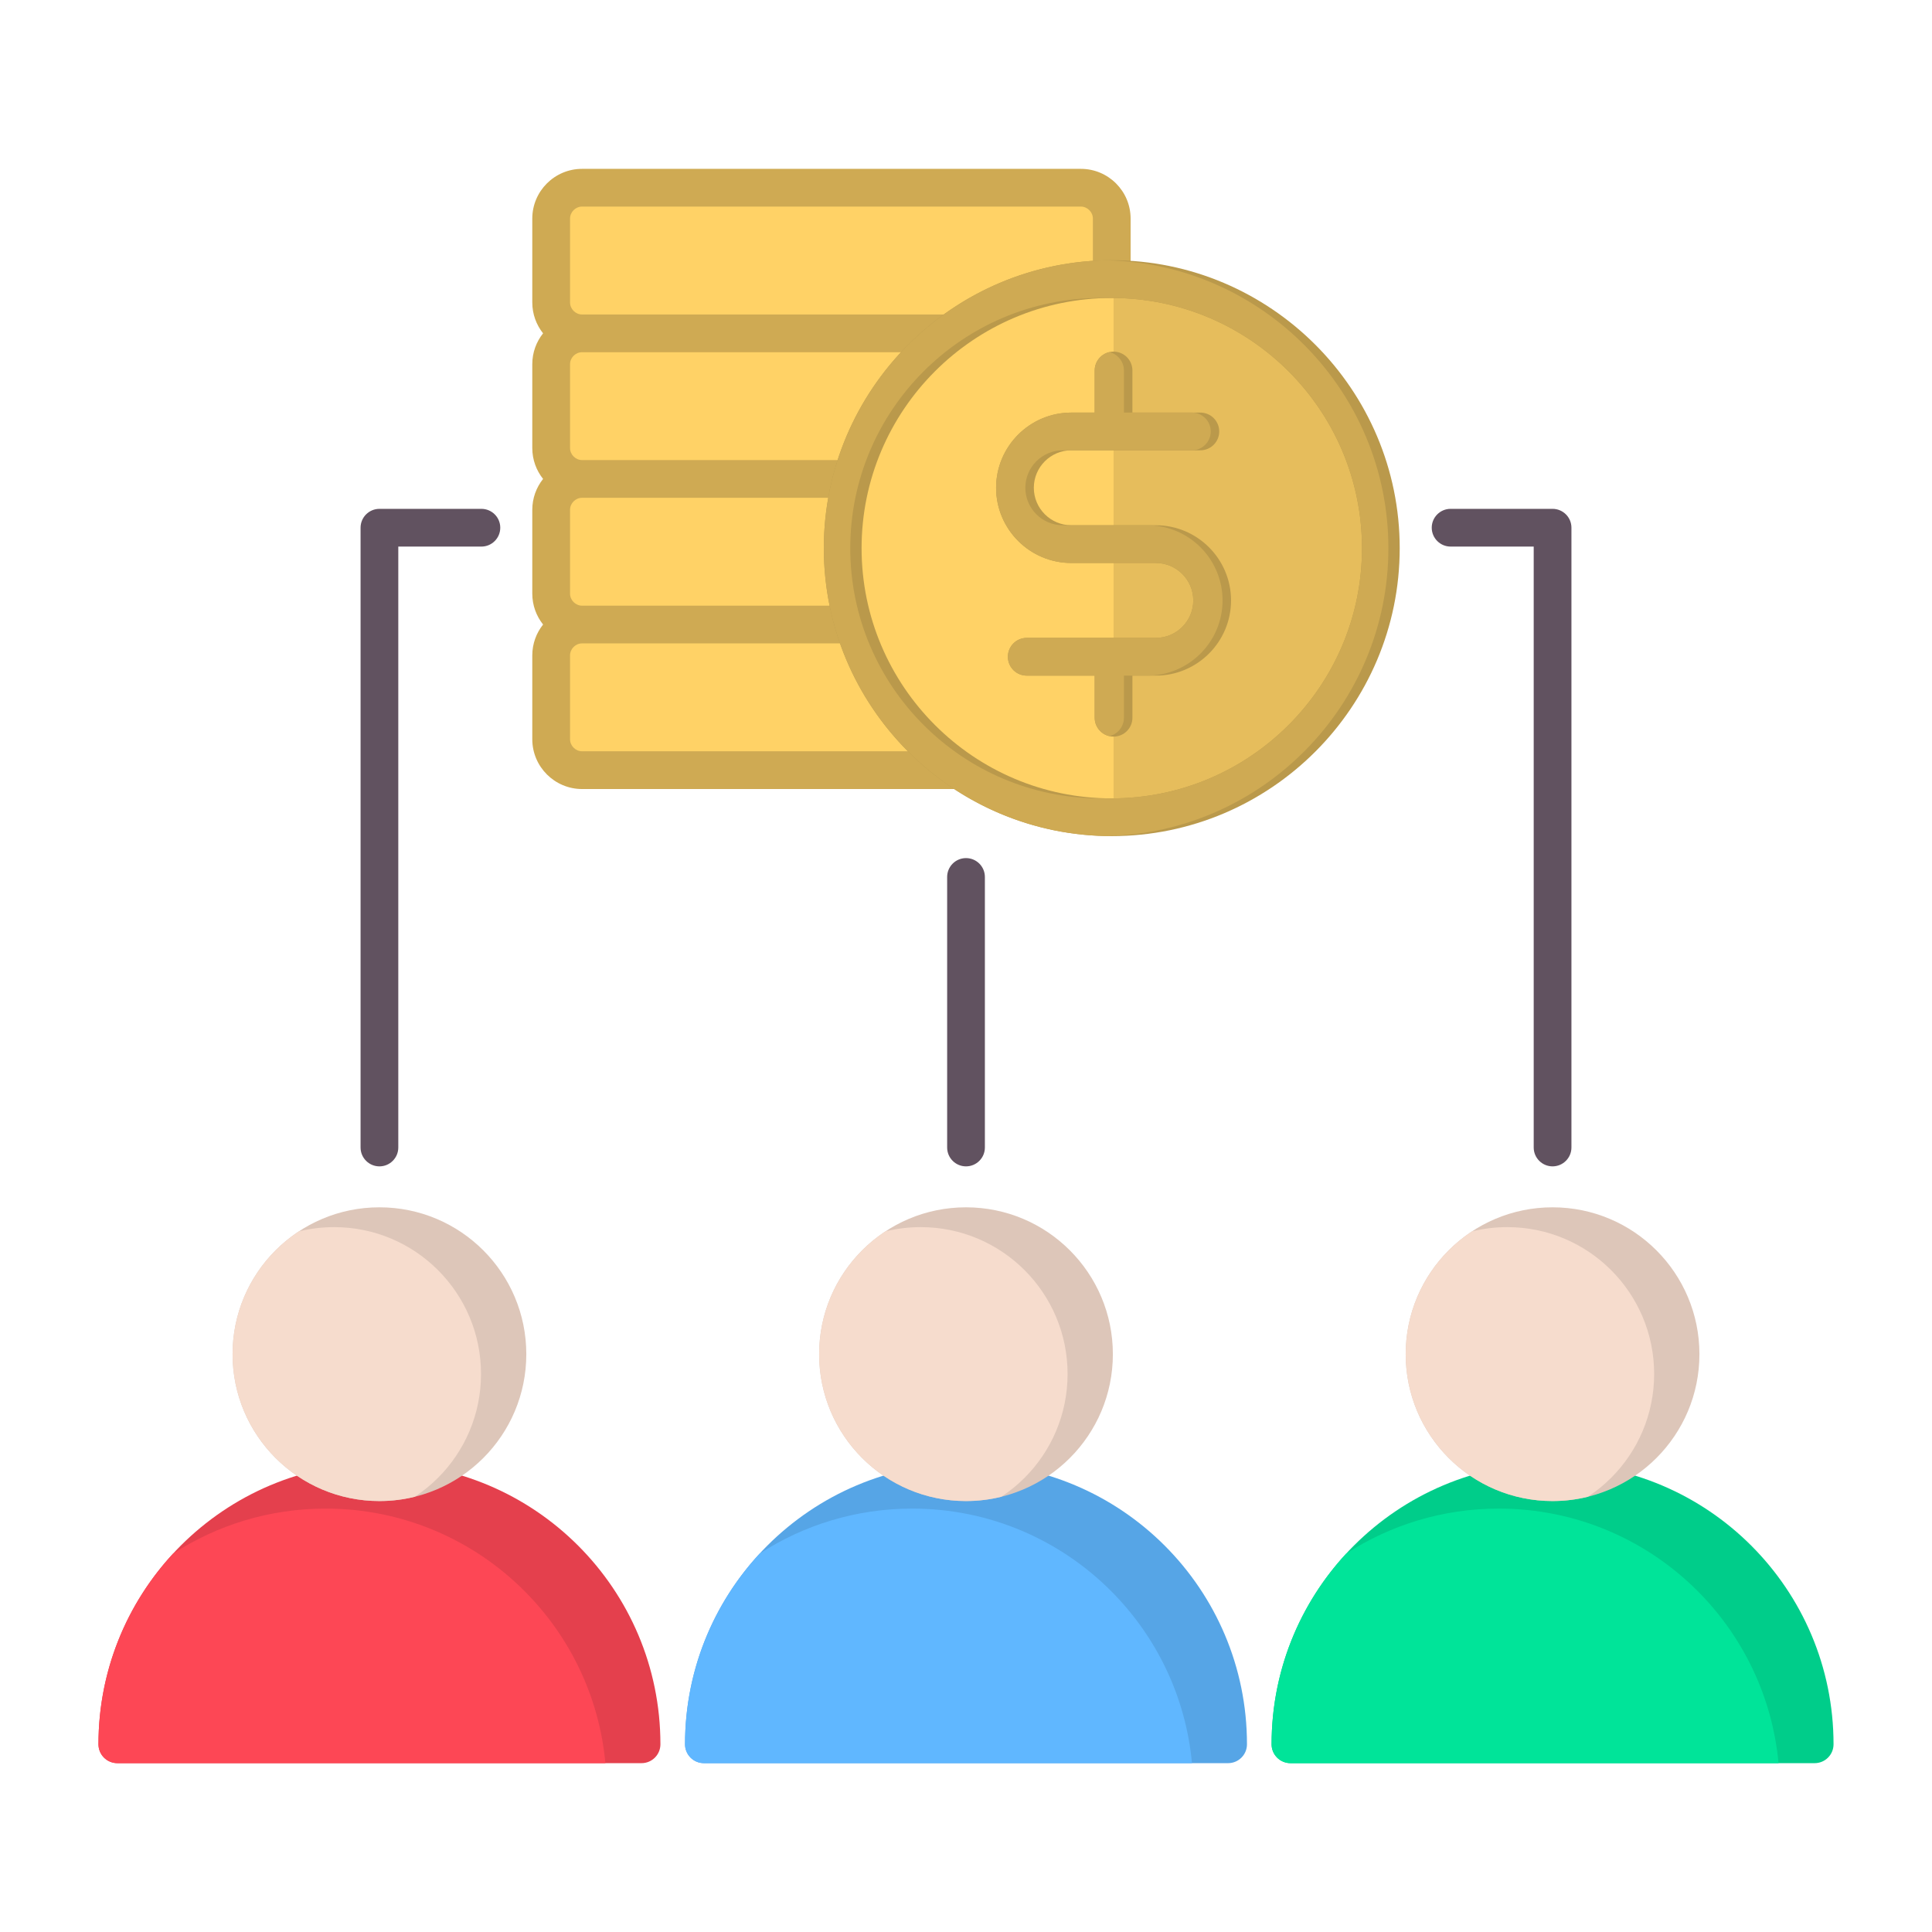 <svg id="Layer_1" enable-background="new 0 0 512 512" viewBox="0 0 512 512" xmlns="http://www.w3.org/2000/svg"><g clip-rule="evenodd" fill-rule="evenodd"><path d="m100.553 309.099c-2.756 0-4.999-2.243-4.999-4.999v-164.25c0-2.765 2.243-4.999 4.999-4.999h27.023c2.756 0 4.999 2.234 4.999 4.999 0 2.756-2.243 4.999-4.999 4.999h-22.024v159.251c.001 2.755-2.234 4.999-4.999 4.999zm155.451 0c-2.765 0-4.999-2.243-4.999-4.999v-71.696c0-2.756 2.234-4.999 4.999-4.999s4.999 2.243 4.999 4.999v71.696c.001 2.755-2.234 4.999-4.999 4.999zm155.443 0c-2.756 0-4.999-2.243-4.999-4.999v-159.252h-22.023c-2.756 0-4.999-2.243-4.999-4.999 0-2.765 2.243-4.999 4.999-4.999h27.023c2.756 0 4.999 2.234 4.999 4.999v164.25c-.001 2.756-2.244 5-5 5z" fill="#615260"/><path d="m286.444 165.507c4.504 0 8.182 3.678 8.182 8.182v22.215c0 4.504-3.678 8.19-8.182 8.19h-132.184c-4.504 0-8.199-3.687-8.199-8.19v-22.215c0-4.504 3.695-8.182 8.199-8.182-4.504 0-8.199-3.678-8.199-8.19v-22.215c0-4.495 3.695-8.182 8.199-8.182-4.504 0-8.199-3.686-8.199-8.182v-22.223c0-4.495 3.695-8.173 8.199-8.173-4.504 0-8.199-3.695-8.199-8.199v-22.215c0-4.504 3.695-8.182 8.199-8.182h132.184c4.504 0 8.182 3.678 8.182 8.182v22.215c0 4.504-3.678 8.199-8.182 8.199 4.504 0 8.182 3.678 8.182 8.173v22.223c0 4.495-3.678 8.182-8.182 8.182 4.504 0 8.182 3.686 8.182 8.182v22.215c0 4.512-3.678 8.19-8.182 8.19z" fill="#ffd266"/><path d="m154.26 170.506c-1.739 0-3.191 1.461-3.191 3.182v22.215c0 1.73 1.452 3.191 3.191 3.191h132.184c1.721 0 3.182-1.461 3.182-3.191v-22.215c0-1.721-1.461-3.182-3.182-3.182zm0-115.76c-1.739 0-3.191 1.461-3.191 3.182v22.215c0 1.739 1.452 3.199 3.191 3.199h132.184c1.721 0 3.182-1.461 3.182-3.199v-22.215c0-1.721-1.461-3.182-3.182-3.182zm-10.34 33.59c-1.788-2.252-2.859-5.1-2.859-8.193v-22.215c0-7.269 5.921-13.181 13.198-13.181h132.184c7.277 0 13.181 5.912 13.181 13.181v22.215c0 3.093-1.067 5.94-2.852 8.193 1.785 2.248 2.852 5.09 2.852 8.179v22.223c0 3.09-1.067 5.934-2.853 8.183 1.785 2.25 2.853 5.094 2.853 8.18v22.215c0 3.09-1.067 5.936-2.853 8.188 1.786 2.25 2.853 5.094 2.853 8.184v22.215c0 7.277-5.904 13.198-13.181 13.198h-132.183c-7.277 0-13.198-5.921-13.198-13.198v-22.215c0-3.09 1.071-5.934 2.86-8.184-1.789-2.252-2.86-5.098-2.86-8.188v-22.215c0-3.086 1.07-5.93 2.859-8.18-1.789-2.25-2.859-5.094-2.859-8.183v-22.223c-.001-3.089 1.069-5.932 2.858-8.179zm10.34 5.006c-1.739 0-3.191 1.443-3.191 3.174v22.223c0 1.722 1.452 3.182 3.191 3.182h132.184c1.721 0 3.182-1.461 3.182-3.182v-22.224c0-1.73-1.461-3.174-3.182-3.174h-132.184zm0 38.578c-1.739 0-3.191 1.461-3.191 3.182v22.215c0 1.73 1.452 3.191 3.191 3.191h132.184c1.721 0 3.182-1.461 3.182-3.191v-22.215c0-1.721-1.461-3.182-3.182-3.182z" fill="#cfaa53"/><path d="m294.626 73.97c39.378 0 71.314 31.927 71.314 71.305 0 39.387-31.935 71.305-71.314 71.305-39.378 0-71.304-31.918-71.304-71.305-.001-39.379 31.926-71.305 71.304-71.305z" fill="#ffd266"/><path d="m295.108 73.976c39.156.26 70.831 32.082 70.831 71.299 0 39.225-31.676 71.039-70.831 71.299z" fill="#e6bd5c"/><path d="m294.626 78.969c-36.561 0-66.296 29.744-66.296 66.305s29.736 66.305 66.296 66.305c36.561 0 66.314-29.744 66.314-66.305 0-36.56-29.753-66.305-66.314-66.305zm0 142.609c-42.064 0-76.304-34.231-76.304-76.304s34.239-76.313 76.304-76.313c42.082 0 76.313 34.239 76.313 76.313-.001 42.074-34.231 76.304-76.313 76.304z" fill="#ba994b"/><path d="m294.626 78.969c-.501 0-1.001.008-1.5.019-.499-.011-.999-.019-1.5-.019-36.561 0-66.296 29.744-66.296 66.305s29.736 66.305 66.296 66.305c.502 0 1.001-.008 1.5-.019.499.011.999.019 1.5.019 36.561 0 66.314-29.744 66.314-66.305 0-36.56-29.753-66.305-66.314-66.305zm-1.5-9.988c41.392.803 74.812 34.722 74.812 76.294s-33.421 75.482-74.812 76.285c-41.375-.803-74.804-34.713-74.804-76.285s33.429-75.491 74.804-76.294z" fill="#cfaa53"/><path d="m295.104 195.208c-2.756 0-4.999-2.243-4.999-5v-11.164h-18.007c-2.765 0-4.999-2.234-4.999-4.999 0-2.756 2.234-4.999 4.999-4.999h34.213c5.46 0 9.921-4.451 9.921-9.92 0-5.478-4.46-9.93-9.921-9.93h-22.406c-10.99 0-19.928-8.938-19.928-19.928s8.938-19.928 19.928-19.928h6.199v-11.155c0-2.756 2.243-4.999 4.999-4.999 2.765 0 4.999 2.243 4.999 4.999v11.155h18.007c2.756 0 5 2.235 5 4.999 0 2.756-2.243 4.999-5 4.999h-34.204c-5.478 0-9.929 4.46-9.929 9.93 0 5.469 4.452 9.929 9.929 9.929h22.406c10.99 0 19.928 8.938 19.928 19.928 0 10.981-8.938 19.919-19.928 19.919h-6.208v11.164c0 2.757-2.234 5-4.999 5z" fill="#ba994b"/><path d="m293.98 195.08c-2.217-.511-3.876-2.502-3.876-4.872v-11.164h-2.25-15.756c-2.765 0-4.999-2.234-4.999-4.999 0-2.756 2.234-4.999 4.999-4.999h31.963 2.25c5.46 0 9.921-4.451 9.921-9.92 0-5.478-4.46-9.93-9.921-9.93h-2.25-20.156c-10.99 0-19.928-8.938-19.928-19.928s8.938-19.928 19.928-19.928h3.949 2.25v-11.155c0-2.37 1.658-4.361 3.876-4.872 2.221.511 3.873 2.502 3.873 4.872v11.155h2.25 15.756c2.756 0 4.999 2.235 4.999 4.999 0 2.756-2.243 4.999-4.999 4.999h-31.954-2.25c-5.478 0-9.929 4.46-9.929 9.93 0 5.469 4.452 9.929 9.929 9.929h2.25 20.156c10.99 0 19.928 8.938 19.928 19.928 0 10.981-8.938 19.919-19.928 19.919h-3.958-2.25v11.164c0 2.37-1.652 4.361-3.873 4.872z" fill="#cfaa53"/><g><g><path d="m100.555 387.792c20.561 0 39.177 8.335 52.652 21.81s21.81 32.091 21.81 52.652c0 2.761-2.239 5-5 5h-138.923c-2.761 0-5-2.239-5-5 0-20.561 8.334-39.177 21.809-52.652 13.476-13.476 32.091-21.81 52.652-21.81z" fill="#e4404d"/><path d="m160.44 467.253h-129.346c-2.761 0-5-2.239-5-5 0-19.504 7.5-37.257 19.774-50.533 11.645-7.546 25.529-11.928 40.437-11.928 20.561 0 39.177 8.335 52.652 21.809 11.928 11.928 19.826 27.884 21.483 45.652z" fill="#fd4755"/><path d="m100.556 319.95c10.747 0 20.477 4.357 27.521 11.4 7.043 7.044 11.4 16.774 11.4 27.521s-4.357 20.477-11.4 27.521-16.774 11.4-27.521 11.4-20.478-4.357-27.521-11.4c-7.044-7.043-11.4-16.774-11.4-27.521s4.357-20.478 11.4-27.521 16.774-11.4 27.521-11.4z" fill="#ddc6b9"/><path d="m88.555 325.2c10.747 0 20.477 4.357 27.521 11.4 7.043 7.044 11.4 16.774 11.4 27.521s-4.357 20.477-11.4 27.521c-1.872 1.872-3.933 3.554-6.153 5.015-3 .741-6.138 1.136-9.367 1.136-10.747 0-20.478-4.357-27.521-11.4-7.044-7.043-11.4-16.774-11.4-27.521s4.357-20.478 11.4-27.521c1.872-1.872 3.933-3.554 6.153-5.015 3.001-.742 6.138-1.136 9.367-1.136z" fill="#f6dccd"/></g><g><path d="m256 387.792c20.561 0 39.177 8.335 52.651 21.81 13.475 13.475 21.81 32.09 21.81 52.652 0 2.761-2.239 5-5 5h-138.922c-2.761 0-5-2.239-5-5 0-20.561 8.335-39.177 21.81-52.652 13.475-13.476 32.09-21.81 52.651-21.81z" fill="#56a5e6"/><path d="m315.885 467.253h-129.346c-2.761 0-5-2.239-5-5 0-19.504 7.501-37.257 19.774-50.533 11.645-7.546 25.529-11.928 40.438-11.928 20.561 0 39.177 8.335 52.652 21.809 11.927 11.928 19.825 27.884 21.482 45.652z" fill="#60b7ff"/><path d="m256.001 319.95c10.747 0 20.477 4.357 27.521 11.4 7.043 7.044 11.4 16.774 11.4 27.521s-4.357 20.477-11.4 27.521-16.774 11.4-27.521 11.4-20.478-4.357-27.521-11.4c-7.044-7.043-11.4-16.774-11.4-27.521s4.357-20.478 11.4-27.521 16.774-11.4 27.521-11.4z" fill="#ddc6b9"/><path d="m244 325.2c10.747 0 20.477 4.357 27.521 11.4 7.043 7.044 11.4 16.774 11.4 27.521s-4.357 20.477-11.4 27.521c-1.872 1.872-3.933 3.554-6.153 5.015-3 .741-6.138 1.136-9.367 1.136-10.747 0-20.478-4.357-27.521-11.4-7.044-7.043-11.4-16.774-11.4-27.521s4.357-20.478 11.4-27.521c1.872-1.872 3.933-3.554 6.153-5.015 3-.742 6.138-1.136 9.367-1.136z" fill="#f6dccd"/></g><g><path d="m411.445 387.792c20.561 0 39.177 8.335 52.652 21.81s21.81 32.091 21.81 52.652c0 2.761-2.239 5-5 5h-138.923c-2.761 0-5-2.239-5-5 0-20.561 8.335-39.177 21.81-52.652s32.09-21.81 52.651-21.81z" fill="#00cd8a"/><path d="m471.33 467.253h-129.346c-2.761 0-5-2.239-5-5 0-19.504 7.501-37.257 19.774-50.533 11.645-7.546 25.529-11.928 40.437-11.928 20.561 0 39.177 8.335 52.652 21.809 11.927 11.928 19.826 27.884 21.483 45.652z" fill="#00e499"/><path d="m411.445 319.95c10.747 0 20.478 4.357 27.521 11.4 7.043 7.044 11.4 16.774 11.4 27.521s-4.357 20.477-11.4 27.521c-7.044 7.043-16.774 11.4-27.521 11.4s-20.477-4.357-27.521-11.4c-7.043-7.044-11.4-16.774-11.4-27.521s4.357-20.477 11.4-27.521c7.044-7.043 16.774-11.4 27.521-11.4z" fill="#ddc6b9"/><path d="m420.813 396.657c-3 .741-6.138 1.136-9.367 1.136-10.747 0-20.477-4.357-27.521-11.4-7.043-7.044-11.4-16.774-11.4-27.521s4.357-20.477 11.4-27.521c1.872-1.872 3.933-3.554 6.154-5.015 3-.742 6.138-1.136 9.367-1.136 10.747 0 20.478 4.357 27.521 11.4 7.043 7.044 11.4 16.774 11.4 27.521s-4.357 20.477-11.4 27.521c-1.873 1.871-3.934 3.554-6.154 5.015z" fill="#f6dccd"/></g></g></g></svg>